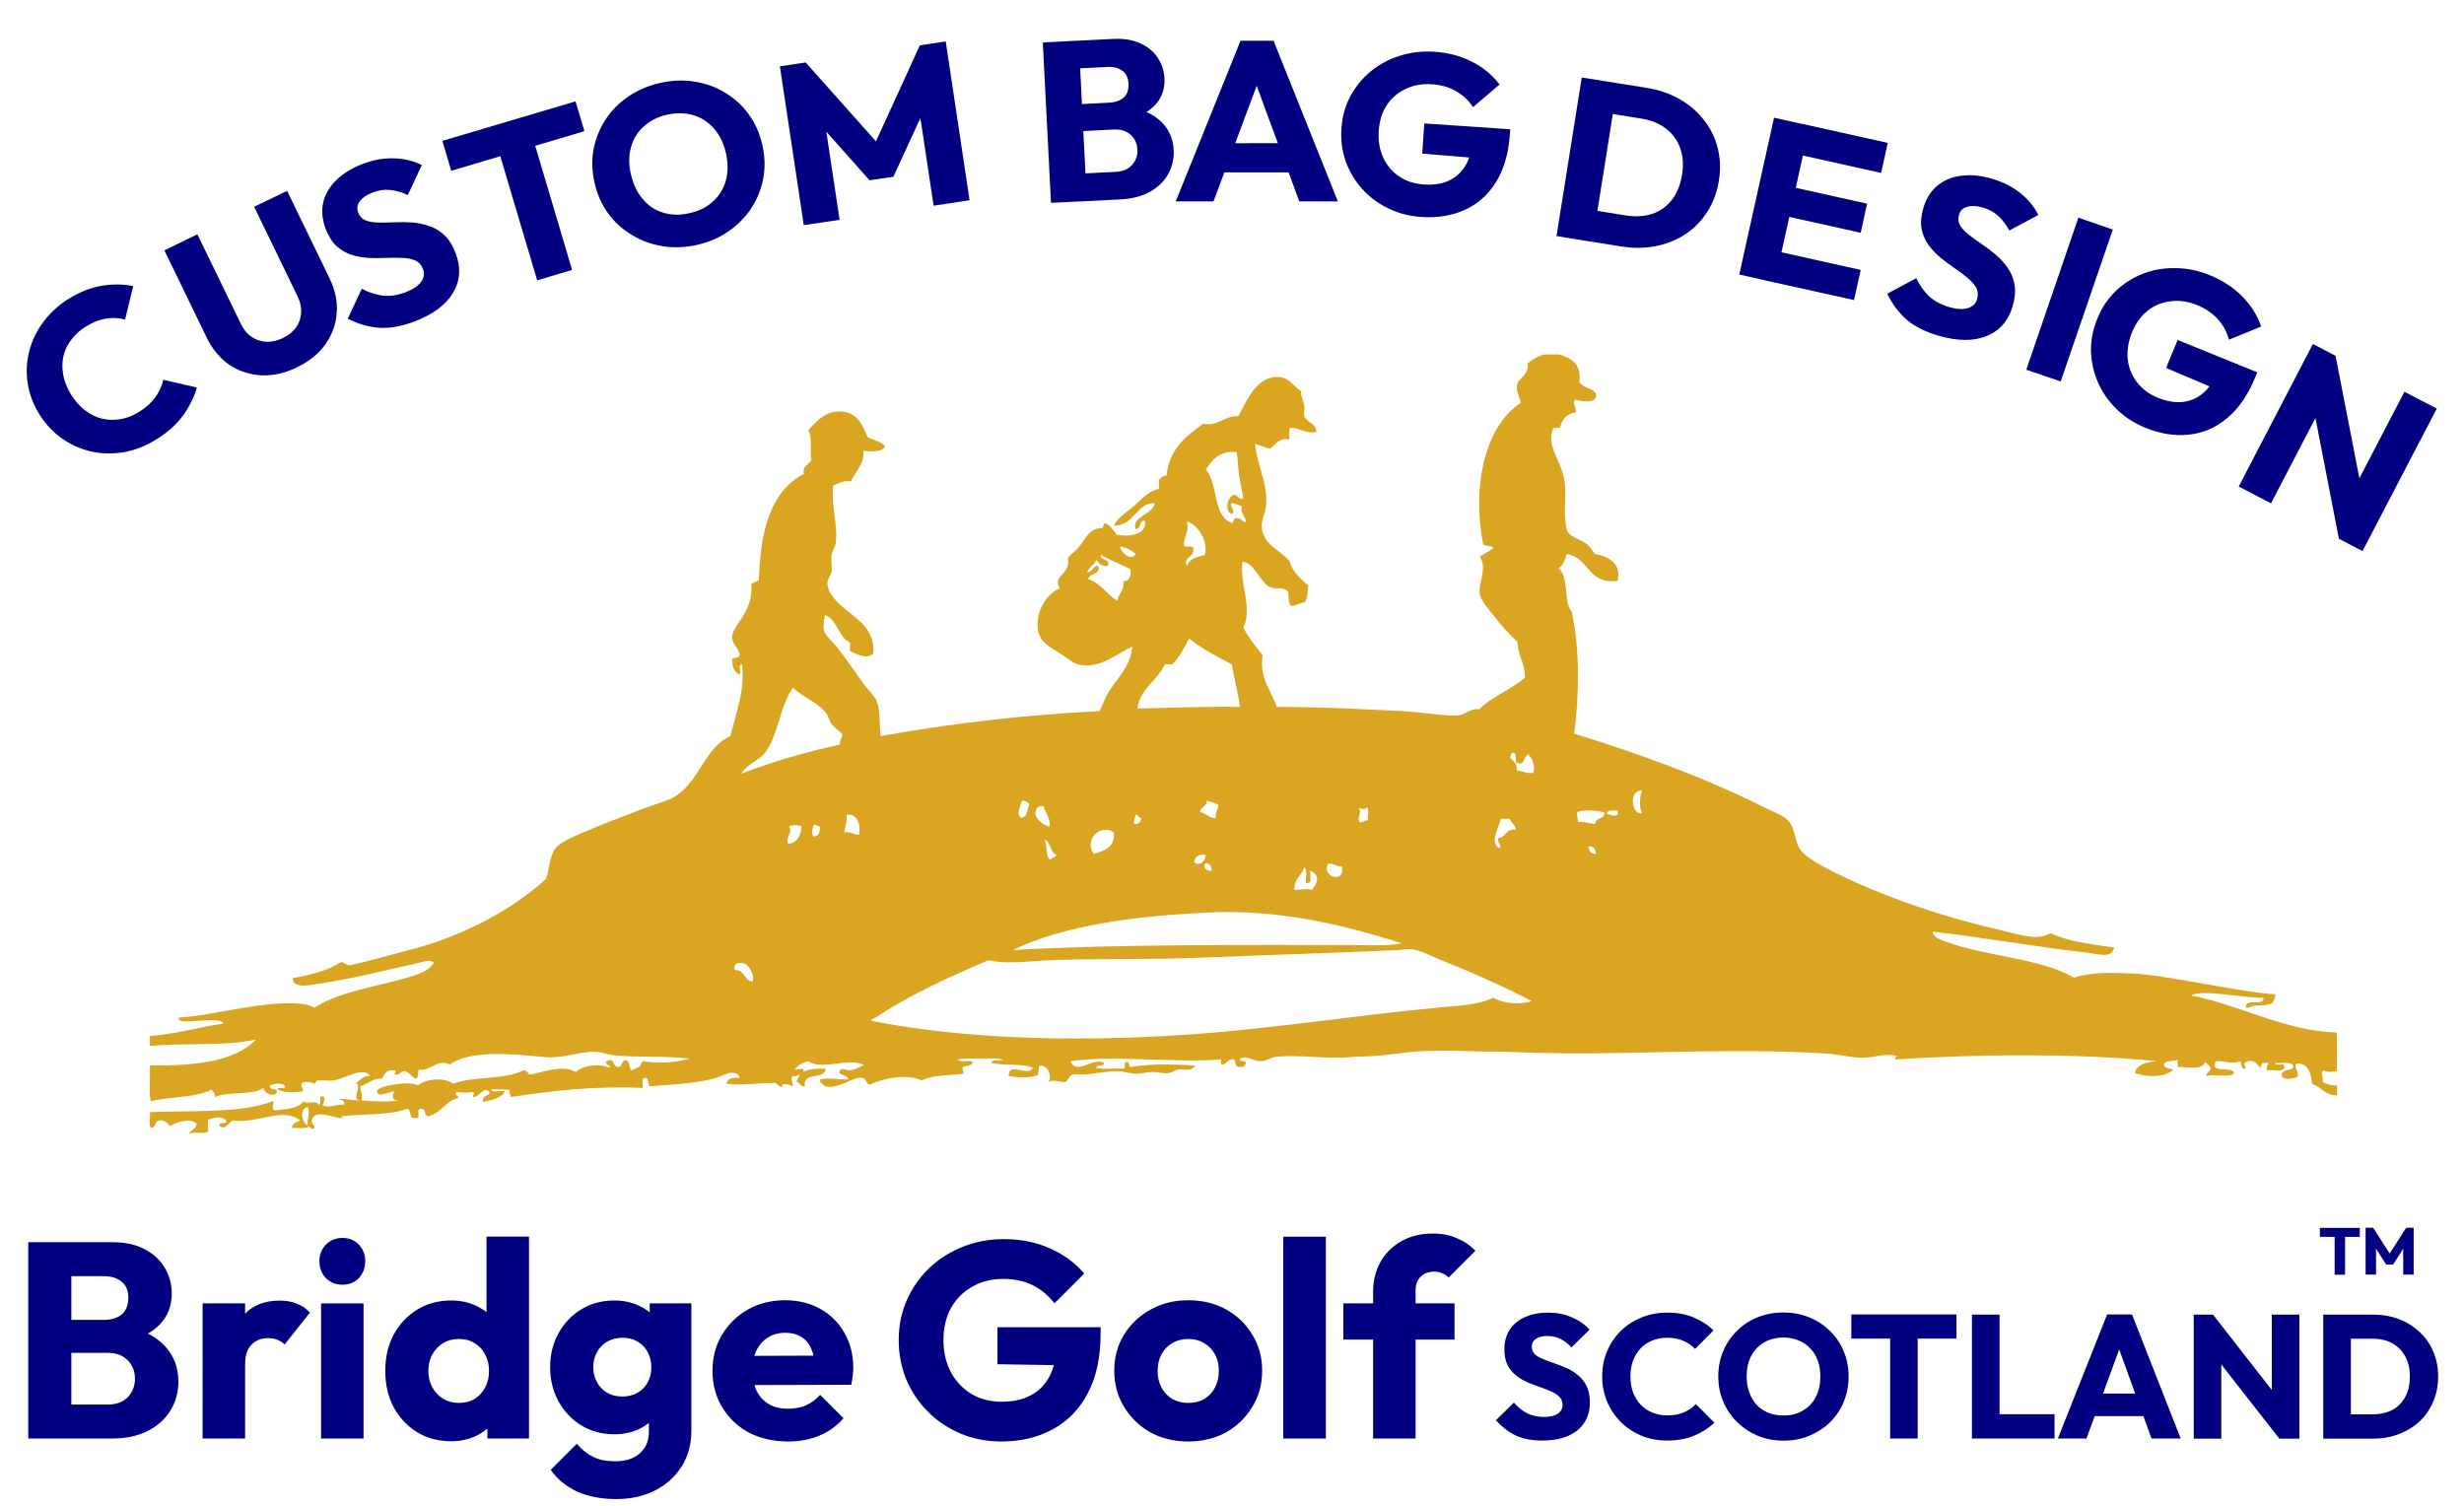 <svg version="1.2" xmlns="http://www.w3.org/2000/svg" viewBox="289 1505 2076 1269" width="2076" height="1269">
	<title>Bridge Golf Scotland</title>
	<style>
		.s0 { fill: #daa520 } 
		.s1 { fill: #000080 } 
		.s2 { fill: #121212 } 
		.s3 { fill: #f0a947 } 
	</style>
	<g id="Layer 1">
		<path id="Path 1" fill-rule="evenodd" class="s0" d="m1590.7 1803.6h12c10.1 3.3 19 7.7 16.9 23.2 2.6 5.6 15.7 5.5 14 12.7-1.1 4.9-11.6 4.2-17.5 2.1-2.8 2.9 1 6 0.6 10.6-7.6 1.2-11.8 6-13.3 13.3h-5.6c-7.2 16.6 8.4 27.5 9.8 48.6 0.6 9.3-0.5 18.3 0 26 0.3 4.4 0.9 10.4 2.1 12.7 2.8 5.1 11.8 7 16.2 10.6 3.3 2.6 4.3 5.2 7 8.4 11.6 2 22.3 8.1 19.1 22.5-25.5 3.7-23.8-19.8-43-22.5-1.4 5-3 9.7-7 12 9.3 6.6 3.9 28 11.2 36.6 6.9 30.4 6.5 69.7 2.1 102.7 55.3 17.1 110 36.9 159.8 62 7.2 3.6 15.9 6.6 20.4 11.2 6.2 6.3 5.4 16.9 9.9 24 5.6 8.7 28.8 19.6 39.4 24.6 38.3 18 84.2 33.4 129.2 43.6 8.5 2 17.4 4.8 26 5.7 7.8 0.7 11.6-0.4 16.9-2.9 14.8 7.1 34.4 9.3 53.5 12-2.8 9.7-12.3 5.5-23.9 4.2-39.3-4.2-91.2-13.5-129.2-17.5 0.9 5.3 7 6.8 11.3 8.4 31.8 12.3 79.3 13.6 107.7 30.3 14-4.7 32.8-4.3 49.2-3.5 29.6 1.3 92.3 16.1 120.5 17.5 0.2 3.2-1.2 4.9-2.1 7-3.5 2.9-10.7 1.8-16.2 2.8-2.6 0.5-4.6 2.3-6.4 1.4-1-8.8 15.4-0.1 14.8-8.4-9.7 1.5-53.4-7.8-60.8-1.7 38.1 6.9 78.5 29.8 122.5 31.2 0 19.3 0.2 13.3 0.2 32.5-4.2 0.5-8.1 1.2-11.3-0.7-2.8 2.2-0.3 6-0.7 9.8 3.3 1.7 6.8 3.1 12 2.9v8.4c-10.4 0-13.3-7.4-21.1-9.8-0.2-9.5-4.6-18.4-13.4-16.9-1.9 3.6 2.4 6.2 1.4 11.2-3.4 1-11.4 3.2-13.4-0.7-0.8-6.7 8-3.8 9.9-7.7-1-5.9-11.7-2.4-15.5-3.5-0.1 3.5 7.7-0.7 7.7 2.8 0.2 6.2-9.7 2.5-14.7 3.5-0.7-3.3 0.9-4.2 1.3-6.3-4.2-0.5-7.2 0.2-6.3 4.9-2.5-3.3-6.1-8.8-12.6-5.6-3.4 1.7 1 3.8-0.8 5.6-3.8 0.3-2.5-4.5-4.2-6.3-6.2 3-12.8-0.5-20.4 0-5.3 11.1 13.5 3.6 15.5 9.8-2.9 5-17.8 0.2-22.5 2.8-3-0.8 2.2-4.5 2.8-6.3-0.7-2.8-3.1-4-4.9-5.6-2.9 7.6-14.4 3.7-23.3 4.2 1.6-2.3-0.9-4.4 0.7-6.4-3.1 2-10 0.3-11.9 3.6-0.4 4.5 4.7 3.7 7.7 4.9-5.9 6.9-23.5 6.7-32.4 2.8 2.3-7.3 10.1-9.2 19-9.8-68.9-6.8-150.2-6-221-1.5-0.5-1.9 1.4-1.4 1.4-2.8-9.4-2.9-19.1 1.4-28.8 1.4-8.5 0.1-19.4-2.8-29.6-3.5-26-1.7-48-2.1-76-2.1-64.5 0-125 3.7-188.6 0.7-13.3-0.6-25.9-0.1-38.7-0.7-12.9-0.6-25.7-0.5-38 0-14.6 0.7-29 3.6-43 4.2-5.6 0.3-12.5 0.4-16.2 0.7-21.4 2.2-45.1-2.4-64.7 0-3.7 0.5-7.6 3.4-12 3.6-6 0.2-11.3-5-17.6-2.2-0.9 3.5 4.2 1 4.9 2.9 0.1 3.6-2.7 4.3-6.3 4.2-2.5-0.8-2.4-4.2-3.5-6.4-5.3-1.2-7.4 4.4-9.2 4.3-3.6 0.8-1-4.2-2.1-4.3-41.9 3.2-86.8-4-126.7 1.5 4.9 12.4 19.8-4 28.2 1.4 0.4 3.9-6.4 0.6-6.4 4.2 6.1 1.6 15.3 0.2 22.6 0.7 2.8 0 0-5.7 2.8-5.6 3.1-0.5 1.5 3.6 3.5 4.2 17.8-3.1 35.2-2.1 54.2-1.4-2.5 5.9-9.6 2.8-14.1 3.5-2.6 0.4-4.4 2.2-7 2.8-4.8 1-9.4-0.8-15.5-0.7-4.7 0.1-9.2 1.8-14.1 1.4-4.6-0.3-9.2-2-14.1-2.1-8.6-0.2-20.7 2.4-28.8 2.8-3.6 0.2-7-0.7-9.2 0-3.4 1.1-3.3 4.2-6.3 6.3-5.9 0.4-9.6-2.5-14.1 0 2.7-5.7-0.5-13.3-7-14-2.8 1-0.4 7.1-2.8 8.4-5.5 2.4-17.5 1.7-24 0.7 0-13 16.1 1 20.4-7-9-4.1-24.7-1.5-35.1-4.2 1-3.2 6.5-1.9 10.5-2.2-4.6-2.5-12.3-1.4-19-1.4-7.2 0-14.1-0.4-19.7 0.7 1.8 3.1 9.8 0.1 12.7 2.2-0.6 3.6-5.5 2.9-8.5 4.2-0.5 2.6 0.9 3.3 0.7 5.6-11.9 1.7-26.3 0.9-35.2 5.7-13-6-33.1-1.7-43.6 3.5-4.2-1.3-2.7-4.8-6.3-5.7-7.4-1.7-20.2 10.1-31.7 7.1-1.3-2.1-4.3-2.3-4.2-5.7 7.5-1.7 15.9 0.1 23.9 0 0-4.4-9.6-3-7-7.7 1.8-2.4 5.4 0.3 8.4 0 4.6-0.4 8.3-3.5 12-4.2-11.6-7.5-34.8 4.8-47.2-3.5-4.9 1.1-8.7 3.4-11.3 7 3.5 0.4 9.1-2.5 7.1 2.1 4.5-2.7 11.5-3 19-2.8-0.8 10-19.6 1.9-17.6 14.8-4.4 0.8-3.7-3.4-7-3.6 0.8-2.2 1.7-4.3 2.8-6.3-1.8 0.8-3.5 1.7-6.4 1.4-1.3 2.7 0.6 5.2 0.7 8.5-2.5-1.1-10.2-3.5-9.1 0-2.4 1.6-3.8-2.5-6.3-2.8-13.6-0.2-28 2.5-40.9 0.7 1.1-4.4 5.3-5.5 11.3-5-0.4-4.3-5.4-4.3-7.8-4.2-2.8 0.1-7.4 2.9-11.9 4.2-17.1 5-37.5 5.6-56.3 7.1-1.3-2.3-0.2-6.9-3.6-7.1-3.7-0.2-1.4 5.6-2.1 8.5-39.1-1.8-77 2.3-111.2 7.7 0.2-3.1-2.3-3.6-0.7-6.3-6.7 0.2-10.3-0.6-16.2 0 1.6 2.9 8.2 0.7 12 1.4-2.5 6.2-13.2 7.8-18.3 9.1-1.3-5.7 3.9-4.9 5.6-7.7-4-6.6-8.4 2-12.6 3.5-3.5 0 0.7-3.2-1.4-4.2-5.3 0.8-8.7 0.4-14.1 0-3 1.9 3.4 4 1.4 4.9-10.9 2.8-14.3 12.9-25.3 15.5-3.6-0.4-1.6-6.4-5.7-6.3-5 0-0.9 5.4-2.8 7.7h-4.9c-2.4-1.6-0.9-7-4.2-7.7-15.2 5.5-37.1 4.2-55.7 6.3 0.5 1 1.6 1.3 2.9 1.4-7 1.7-24.4-8.7-27.5 1.4-1.2 4.2 2.5 3.4 2.1 7.1-2 1.9-3.5-0.7-4.9-1.5-2.4 2.8-9.5 0.9-14.1 1.5 0.4-4.1 3.9-5.1 7.1-6.4-15-11.8-35.7 3.1-57 0-3.1 1.5-6.5 9.1-11.3 4.2 0.1-2.9 4.8-1.3 6.3-2.8-2-5.8-10.4-4.1-15.5-2.1-1 4-0.1 8 0 9.9-4.5 2.9-11-0.3-16.1 2.1 1.1-3.8 6-3.8 6.3-8.5-5.2-5.5-17.9-1.3-22.5 2.1-2.3-3.1-5.4-5.7-9.2-4.9-4 1-2.2 5.5-6.3 6.4-3.2-1.8-0.6-9.3-1.4-13.4 35.9-1.6 76.3 1.3 103.4-9.2 2.5 0.1-1.9 6 1.4 7.8 9.8-1.1 20.1-1.5 24.7-7.8 3 3 10.2-1.4 12.6 2.9 3.2-0.2-0.3-6.9 2.9-7.1 4.5 0.6 0.6 5.2 0.7 7.8 6 2.4 11.7-1.3 18.3-0.7 0-3.4-2.4-4.3-5.7-4.3 4.8-1.2 12.5 0.7 18.3 0.7-6.8-1.6 2-11-2.8-14.7 3.3-2.3 7.3-7.2 12-5.7-6.3-8.8-20.2 2.1-31.7 3.6-4.1 0.5-7.4-0.4-11.2 0-3.5-0.9-2.4 2.7-5 2.8-1.5-1.8-7.5-2-9.8-0.7-1.8 2.1 1.4 3.8 0.7 7-6.4 1.4-16.5 1.2-21.1-1.4-0.1-2.9 5.5-0.1 6.3-2.1-0.9-4.4-9.8-2.9-12.7-1.4-1 4.7 5.9 1.6 5.7 5.6-2.5 5.1-11.3 0.6-11.3-3.5-9.4 6.8-30 2.4-40.8 7.7 0.1-3.1-1.6-4.5-2.9-6.3-13.3 7-35 5.7-51.3 9.8-1.7-8.6-0.3-20.4-0.7-30.2 37.5 0.5 71.2-2.9 89.4-21.8-25.8 5.9-60.8 2.5-89.4 5.6v-8.5c22.3-1.8 40.9-7.4 61.9-10.5-2.4-7.7-41.3 3.2-37.4-5.1 30.8-1.9 68-13.9 100.7-11.8 6.1 0.4 9.5 1.4 13.4 3.5 20.4-13.5 52.5-17.7 78.2-25.3 8.3-2.5 18.2-5.2 22.5-12.7-3.4-3-8.3-0.8-12 0-31.2 6.9-59 14.3-88.4 18.3-4.9 0.7-18.3 3.7-18.7-5.1 15.6-3 29.8-6.3 41-13.7 2.6 0.5 4.1 2 6.4 2.9 16.8-3.5 33.7-8.6 51.3-13.1 44.4-11.3 86.6-33.9 114.7-59.7 3-7.5 3-18.5 7.7-25.3 3.8-5.5 14.9-10.1 22.6-13.4 18.5-8 33.5-13.6 51.3-20.4 9.8-3.8 22.9-7 29.6-12 19.1-14 23.5-40.3 44.3-49.3 4.3-18.7 12.3-37.4 9.9-60.5-4.9 0.4 0.8 7-2.8 8.5-3.9-2.3-5.8-6.4-5.6-12.7 1.4-1.9 5.7-0.9 6.3-3.5-0.9-7.2-6.5-8.9-6.3-15.5 0.1-5.9 6.8-12.8 10.5-19.7 4-7.6 6.2-14.4 5.6-24.6 1.7-1.7 4.6-2.1 6.4-3.6 1.1-41.3 9.9-75 38-89.4-1.6-7.7 4.6-7.5 6.3-11.9-1.7-4.7 1.2-19.9-2.8-24.7 7.3-8 16.2-18.6 31.7-15.4 9.8 2 14.9 11.7 18.3 21.1 4.9 2.6 11.5 3.5 14.8 7.7-2.1 4.9-12.2 5-18.3 3.5 1.3 11.4-6.7 17.8-10.6 26.1-7.1-1-10.3 1.9-14.8 3.5-2 18.4 4.3 33.6 2.1 48.6-0.4 3.4-2.9 6.5-3.5 9.8-0.7 4.7 0.7 9.6 0 14.1-0.5 3.3-3.3 6-3.5 9.1-0.3 4.9 2.7 9.6 5.6 13.4 11 14.3 35 20.7 33.1 46.5-6 5.5-13.9 0.4-19.7-2.1v-7.1c-10.1-4.7-10.2-19.4-21.1-23.2-0.3 4.2-2 8.6-0.7 13.4 1 3.6 8.1 10 11.2 14.1 9.1 11.4 13.9 19.3 21.9 30.2 3.8 5.3 9.2 9.9 11.2 14.8 3.5 8.3 1.8 17.8 3.5 29.5 57.9-10.6 119.3-17.7 184.5-21.1 2.3-5.2 3.9-9.8 6.3-14 7.3-13.3 19.3-21.8 21.1-40.2-12.1 4.9-27.5 19.7-45.8 14.8-4.8-1.3-10.9-6.6-16.1-9.8-11.2-7-19.7-11.4-17.6-28.2 1.3-11.2 8.8-21.8 18.3-26-0.5-2.1-2.1-3.1-1.4-6.4 2.4-6.6 10-8.2 8.4-19 2.1-3.6 5.5-5 8.4-8.4 6.2-7.1 8.9-16.8 19.8-16.9 2-0.3 1.3-3.3 2.8-4.2 5.4 1.4 6.9 6.6 10.5 9.8 11.2 2 25.6-0.7 23.3-11.9-5.5-0.5-2.6 7.3-7.8 7-3.6-10.8 14.4-11.8 16.2-21.8-15.5-0.5-17.1 19-34.5 19 2.8-6.3 9.2-10.3 14.8-14.8 7.6-6.1 13.1-14.1 23.2-16.2v-7.7c1.9-1.4 2.9-3.7 6.4-3.5 2.2-22.7 16.5-33.3 30.9-43.7 12.2 2.7 17.3-6.9 29.6-6.3 6.4-12.1 14.9-32.7 31.7-33.1 11.7-0.3 13.6 7.4 21.1 12-0.2 5 2.3 8.7 2.8 13.3 0.2 2.4-0.8 5.5 0 7.8 1.9 5.6 11 6.3 9.9 13.3-10.1 1.6-13.1-3.8-21.9-3.5-1.4 2.1-0.4 6.7-0.7 9.9-8-2.2-11.7 4.2-16.2 7.7q-6.5-1.9-12.6-4.2c1.3 17.3 11.2 34.2 9.1 52.8-0.6 5.5-3.6 10.8-3.5 16.2 0.3 16 14.9 20 23.2 29.6 2.7 9.7 9.7 15.2 16.2 21.1-1.1 4.7-0.6 11.1-3.5 14-4.3 0.4-6.5 2.9-11.3 2.8-2.1-2.3-2.2-6.6-2.1-11.2-3.2-5.3-10.1-2.5-14.8-4.2-9.1-3.4-13-20.3-23.9-21.8-2.9 18.1 8.8 38.8 0.7 55.6 4.3 8.8 10.5 15.8 16.2 23.2-3 18.8 7.3 30.1 12 43.6 34.7-0.1 72.1 1.9 104.8 3.5 18.1 0.9 40.6 4.8 48.6 3.6 5.2-0.8 10.9-6.5 16.9-5 10.9-10.9 27-16.6 38.7-26.7 0.3-12.4-6.1-18.3-6.3-30.3-7.8-7.1-13.4-13.3-20.4-22.5-4.2-5.4-10.3-11.9-11.3-17.6-1.6-9.8 6.7-21.3 0-31.7 3.7-2.3 7.8-4.4 11.3-7-1-3-6.9-1.1-8.5-3.5-9.6-48.7 1.5-99.3 31.7-119-1.2-6.3-4.5-10.3-2.8-16.2 1.2-4.4 10.5-8.6 8.4-16.9 4.1-3.5 8.7-6.3 14.8-7.7zm-784.1 590.5c-4.9-0.4-9.4-2.3-14.1-2.8-13.4-1.3-28.3 6-45.7 4.2-29-2.9-62.1-5.6-78.8 6.4-10.5-5.5-16.8 6.3-26.1 4.2-1.4 2.1 0.2 7.2-2.8 7.7-3.6-1.5-4.9-5.4-9.2-6.3-3.9-0.2-3.7 3.7-8.4 2.8-0.2-1.2 2.2-3.8-0.7-3.5-6.5-0.9-7.8 3.4-9.9 7-8.6-0.4-11.8 4.7-18.3 6.4 0 4.2 2.3 8.3 0.7 11.9 9.5 0.9 23.1 1.4 32.4 0-2.8 0.2-4.9-0.2-5.6-2.1-0.6-2.6 0.9-3.3 0.7-5.6-4 0.5-13.9 5.9-14.1 0-0.1-4.7 28.6-9.1 34.5-4.9 5.8-5.5 22.6-7.1 29.6-1.4 16.9-6.6 43.8-3.1 59.1-11.3 3.8-0.5 3.1 3.5 6.3 3.5 10.8-2.2 27.4-8.4 38-2.1 5.4-5.5 19.6-7.5 28.2-3.5 2.3-2.4-5.1-2.6-2.1-5.6 6.5-3.9 4.7 5.2 9.8 4.9 3.5-0.5 2.2-5.8 6.4-5.7 3.4 1.1 2 7 4.9 8.5 1.9-1.1 3.9-2.2 6.3-2.8 1.4-1.5 1.3-4.4 3.5-4.9 12.6 2.5 27.9 0.9 38.8-2.2-20-2.4-42.6-0.8-63.4-2.8zm109.1-77.4c-3.7-0.8-9.1-0.8-7.7 5.6 8.5-0.3 7.9 8.5 14.8 9.9 2.8-4.8-2.7-14.5-7.1-15.5zm589.1-2.1c-9.1-3.6-18.5-9-26.7-9.9-4.3-0.4-7.9 0.6-9.8 0.7-51.6 2.4-108.5 4-165.5 6.4-42.4 1.8-86.7 0.7-126.7 2.1-19.3 0.7-38.7 3.9-54.2 0-32.2 13.8-66.9 29.5-94.3 47.9-1.3 0.8-6.4 2.4-3.5 3.5 79.7 15.4 169.2 17.4 257.6 11.9 73.6-4.5 146.5-16.5 218.2-23.2 18-1.7 35.1-2.3 47.2-8.4 7.6 4.7 22.3 6.4 32.4 2.8-20-10.5-50.4-24.3-74.7-33.8zm-197-40.8c-61.6 2.8-122.1 10.6-165.4 31.6 91.3-5 191.6-4.2 287.1-4.2 13.6 0 27.6 1.1 40.8-1.4-46-14.5-101.4-28.9-162.5-26zm71.7-19c5.7 0.2 9.8-1.5 14.8 0 5.1-5.8 7-12.9-1.4-16.2-0.6 5.1 2.7 10.5-3.5 10.5-0.7-4.2 1.6-11.4-1.4-13.3-2.4 6.7-8.6 9.6-8.5 19zm28.2-21.8c-5.1 11.1 14.5 16.9 12 2.1-4.7 0.2-8.3-3.7-12-2.1zm-102.8-0.8c-3.2 2.9 0.3 7.2 5 6.4-0.1-3.7-1.4-6.2-5-6.4zm-9.8-0.7c4.8 3.8 9.6-1.2 9.8-6.3-6.2-0.8-9.1 1.7-9.8 6.3zm338.5-7c-0.4-3.8-1.4-7-6.3-6.3 0.4 3.8 2 6.4 6.3 6.3zm-459.6 4.9c0.8-2.2 4.4-1.7 5-4.2-5.1-2-5.6-12.3-9.9-12.7 2.6 4.8 0.4 14.2 4.9 16.9zm36.6-4.9c8.8-2.9 18.1-5.4 16.9-18.3-12.3-7.5-25.4 7.1-16.9 18.3zm-236.5-14.8c5 0.3 5.7-3.7 5.7-8.4-2.3 0.1-2.4-1.9-5-1.4-1.3 2-2.2 7.2-0.7 9.8zm-20.4-8.4c3.9 5.2-3.4 9-0.7 14.8 7.6-1.2 10.7-6.7 11.3-14.8-3.7-1.5-6.9-1.5-10.6 0zm598.3 18.3c3.1-2.4-1.7-4-0.7-8.5 6.9-0.4 6-8.5 14.8-7-0.1-4.6-4.1-5.3-4.9-9.2h-7.8c-1.1 6.8-9.7 19.6-1.4 24.7zm-307.6-20.4c4.3 0.5 5.6-1.9 6.3-5-2.7 0.2-2.1-3-4.9-2.8-0.4 2.7-1.7 4.4-1.4 7.8zm-244.2 7c5.7-0.8 7.8 2.1 12.7 2.1 1.2-7.6-0.8-18-10.6-16.9 0.5 6.2-1.3 10-2.1 14.8zm642.6-15.5c2.4 0.7 6.6 2.4 9.2 0.7v-3.5c-3.8 0.2-9-1-9.2 2.8zm-25.3-1.4c0.8 2.4 0.2 6.3 1.4 8.4 5.9-0.7 9 1.3 14 1.5 0.1-5.8 8.4-3.4 7.8-9.9-6.7-1.4-16.9-2.5-23.2 0zm-183.8-2.8c3.3 3.1-1.7 7.2 0.8 11.2 3.4 0.7 3.6-2 7-1.4-1-4.8 2.2-9.5-1.4-11.2-0.1 3.5-5.8-0.2-6.4 1.4zm-272.3 3.5c-0.2 5.4 7.7 10.9 11.9 11.3 0.8-8-3.8-10.7-4.9-16.9-5.7-1.3-6.9 3-7 5.6zm138.6-0.7c5.7 0.4 6.9 5.4 13.4 4.9-0.9-5.3 2.3-6.5 2.1-11.2-3.1-1.4-6.4-2.5-9.8-3.5 0.3 5.5-5.4 4.9-5.7 9.8zm-150.6 4.9c0.5 0.1 3.2-1.1 4.2-2.8 0.5-0.7 2.4-10 2.8-8.4-0.5-1.9-3.7-3.5-6.3-3.5-1.1 4-5.4 11.3-0.7 14.7zm523-4.2c-2.4-4.3-1.9-14.6 0-19-11.6-0.8-8.8 21.3 0 19zm-111.2-47.1c2.2 3.4 6.5 4.7 5.6 11.2 5.1 0.3 7.9 2.9 14.1 2.1 1.9-5.8-1.1-12.5-4.2-15.5-4 1-2.7 7.3-7.1 7.8-0.9-1-3.5-0.3-3.5-2.1 0.1-3 0.2-5.9-1.4-7.1h-2.1c0.1 1.8-1.1 2.2-1.4 3.6zm-627.2-4.3c-6 8-14.8 9-20.4 18.3 25.8-10.1 53.6-18.1 83.1-24.6-0.2-3.6 1.4-5.6 2.1-8.4-2.9-3.6-7.4-6.1-9.9-9.9-1.6-2.5-2-5.8-3.5-7.7-7.5-10.1-19.7-13.3-28.2-21.9-11.2 15.2-12.4 39.9-23.2 54.2zm342.8-73.9h-6.4c-6.2 13.9-20.6 19.7-23.2 37.3 28.6-0.7 56.8-1.8 86.6-1.4-1.9-12.4-4.8-23.8-7-35.9-12.7-6.6-25.4-13.1-35.9-21.8-4.1 7.9-8.3 15.7-14.1 21.8zm-54.2-83c-5.8 0.8-7.6-2.2-9.9-5-1.8 4.4-6.3 5.9-7.7 10.6 4.7-0.3 4.4-5.4 9.1-5.6 3.2 7-7.1 6.3-8.4 11.2 10.9 3.4 15.7 12.9 24.6 18.3 1-6.3 6.4-8.1 5-16.9 4.8 1.9 6.6-4.3 6.3-9.8-8.6-3.9-17.1-7.8-25.3-12-0.2 5.3 7.9 2.4 6.3 9.2zm23.2-9.9c-3.4-3.2-7.7-5.4-13.3-6.3 0.9 5.2 9.6 12.6 13.3 6.3zm40.8-7c1.5 1.9 7.4-0.8 7.8 2.1 1.6 7.6-10 8.2-4.9 14.8 1.5-6.5 8.6-7.4 14.7-9.2 3-13-7.3-26.5-15.4-28.1 2.7 7.4-2.7 12.8-2.2 20.4zm18.3-64.1c10.9 11.7 5.3 39.8 22.6 45.1 0.9-1.6 0.7-4.4 3.5-4.2 3.9-0.2 4.4 3 7.7 3.5 0-5.6-4.8-6.4-3.5-13.4-2.8-1.2-5.2-2.7-9.1-2.8-0.6 3.4 4.3 6.9 0.7 9.1-6.7-2.4-3.5-16 2.8-16.2 2.3 1.2 3.1 3.9 7 3.6-1-6.6-3.3-15.3-4.2-24.7-0.5-4.9-0.6-10.1-1.4-14.8-15.1-1.4-20.6 6.7-26.1 14.8zm-756.6 552.5c-0.8-4.2 2.2-10.1 0-15.4-7.4 1-5.1 13.6 0 15.4z"/>
		<path id="C" class="s1" aria-label="C"  d="m420.4 1875.4q-13.1 8.1-27.1 10.6-14 2.3-27.5-0.6-13.3-3.1-24.6-11-11.4-8-19.2-20.6-7.7-12.6-9.7-26.2-2-13.8 1.4-27 3.4-13.1 11.8-24.3 8.5-11.6 21.6-19.7 14-8.6 27.5-10.8 13.7-2.4 26.6 0.3l-6.8 28.1q-7.7-2.1-16-0.8-8.2 1.3-16.9 6.6-7.6 4.7-12.5 11.3-4.8 6.3-6.6 13.9-1.6 7.5-0.1 15.9 1.6 8.2 6.5 16.2 5.1 8.2 11.7 13.3 6.7 5.1 14.2 7.1 7.5 1.8 15.5 0.5 8.1-1.3 15.7-6 9-5.6 13.9-12.4 5-6.9 6.8-14.8l28.3 6.5q-3.8 12.9-12 24-8.1 11.1-22.5 19.9z"/>
		<path id=" U" class="s1" aria-label=" U"  d="m539.4 1814.4q-15.3 7.5-30.2 6.8-14.7-0.8-26.8-8.7-12-8.3-19.1-22.8l-35.8-73.8 27.8-13.5 36.6 75.4q3.5 7.3 9.2 11.1 5.8 3.8 12.7 4.1 6.9 0 13.6-3.2 7-3.4 11-8.8 3.8-5.5 4.3-12.1 0.6-6.9-2.9-14.1l-36.7-75.6 27.8-13.4 35.9 74q7 14.5 5.9 28.8-1 14.4-9.5 26.4-8.5 12-23.8 19.4z"/>
		<path id=" S" class="s1" aria-label=" S"  d="m638.1 1775.9q-15.9 6-29.3 5.3-13.3-0.9-26.8-7.7l11.8-25.2q8.9 4.7 17.9 5.8 9.1 0.9 19.1-2.9 9.1-3.5 12.9-8.6 3.9-5.2 1.7-10.9-2-5.2-6.5-7.2-4.5-2-10.9-2.2-6.2-0.3-13.5 0-7.3 0.3-14.7 0-7.5-0.5-14.5-2.5-6.9-2.3-12.6-7.3-5.7-5.2-9.4-14.9-4.4-11.7-1.9-22.3 2.6-10.6 11.2-18.8 8.6-8.3 21.9-13.4 13.5-5.1 26.5-4.7 13 0.4 23.4 5.7l-11.8 25.2q-8.1-3.7-15.2-4.3-6.9-0.7-14.4 2.2-7.5 2.8-10.8 7.3-3.4 4.4-1.4 9.6 1.8 4.8 6.3 6.6 4.4 1.7 10.5 1.8 6.3 0.1 13.5-0.2 7.4-0.3 14.8 0.1 7.5 0.5 14.5 3 7.1 2.2 13 7.7 5.8 5.4 9.5 15.3 6.9 18.1-2.3 33.5-9.3 15.2-32.5 24z"/>
		<path id=" T" class="s1" aria-label=" T"  d="m771 1732.4l-29.4 8.8-38-127.9 29.4-8.8zm10.4-116.9l-112.2 33.4-7.5-25.2 112.2-33.3z"/>
		<path id=" O" class="s1" aria-label=" O"  d="m876.4 1711.3q-15.2 3.4-29.3 1.1-14-2.3-25.8-9.5-11.9-7.1-20-18.2-8.2-11.4-11.4-25.8-3.3-14.6-0.8-28.1 2.6-13.5 10-24.9 7.4-11.5 19.1-19.4 11.7-8.2 27-11.6 15-3.4 29-1.1 14.1 2.1 25.7 9.3 11.8 7 20 18.3 8.1 11.1 11.4 25.7 3.3 14.4 0.8 28.2-2.6 13.5-10 25-7.4 11.3-19.2 19.5-11.6 8.1-26.5 11.5zm-6.4-26.7q12-2.7 19.8-9.9 8-7.4 10.8-17.8 2.8-10.7 0-23-2.1-9.4-6.7-16.2-4.6-7-11.1-11.2-6.6-4.4-14.7-5.6-7.9-1.3-16.9 0.7-12 2.7-19.9 10-7.9 7.1-10.7 17.6-2.9 10.3 0 22.8 2.1 9.3 6.7 16.4 4.6 7 11 11.4 6.5 4.2 14.6 5.6 8.2 1.3 17.1-0.8z"/>
		<path id="  M  " class="s1" aria-label="  M  "  d="m996.4 1690.2l-30.2 4.5-20.1-133.8 21.7-3.3 66 74.1-11 1.6 41.2-90.1 21.8-3.3 20.1 133.8-30.3 4.6-12.6-83.6 5.7 0.5-27 58.7-20.1 3-42.8-48.2 5-2.1z"/>
		<path id=" " class="s1" aria-label=" "  d=""/>
		<path id="  B " class="s1" aria-label="  B "  d="m1233.2 1673l-35.3 1.8-1.2-23.4 32.4-1.6q9-0.5 13.8-5.9 4.8-5.5 4.4-12.9-0.2-5.2-2.8-9.1-2.5-3.9-6.9-6-4.2-2.1-10.3-1.8l-32.4 1.7-1.1-22.8 29.8-1.5q7.6-0.4 12.1-4.3 4.5-4 4.1-11.7-0.4-7.5-5.2-10.9-4.9-3.6-12.5-3.2l-29.9 1.5-1.2-23.3 35.8-1.8q13.2-0.7 22.6 3.6 9.7 4.3 14.9 12.1 5.3 7.8 5.8 17.6 0.7 12.4-7.1 21.5-7.8 9-23.6 13.1l0.3-10.2q17.5 2.3 27.4 11.8 10 9.5 10.8 24 0.5 11.1-4.7 20.4-5 9.1-15.2 14.8-10.1 5.7-24.8 6.5zm-28.5 1.4l-30.2 1.5-6.9-135.1 30.3-1.6z"/>
		<path id="  A" class="s1" aria-label="  A"  d="m1311.4 1674.7h-31.8l54.6-135.4h27.8l54.2 135.4h-32.5l-41.4-112.4h11.1zm74.4-24.5h-75.2v-24.5l75.2-0.1z"/>
		<path id="  G" class="s1" aria-label="  G"  d="m1486.4 1687.8q-15-1-27.9-7.3-12.7-6.2-21.8-16.3-9.1-10.2-13.9-23.2-4.6-13.2-3.6-27.9 1-14.8 7.5-27 6.6-12.2 17.1-20.9 10.8-8.9 24.6-13.2 13.8-4.4 29.2-3.4 17.8 1.2 31.8 8.5 14.2 7.3 23 19.1l-22.3 19q-6-8.8-14.7-13.6-8.7-4.9-20-5.6-12.1-0.9-22 3.9-9.9 4.5-16 13.7-5.9 9-6.8 21.6-0.8 12.6 3.8 22.5 4.6 10 13.4 15.9 8.8 6 20.7 6.8 12.1 0.9 20.7-3 8.9-4 14-12.1 5.3-8.3 6.1-20.5l19.4 14.7-61.4-5.1 1.7-25.4 72.4 4.9-0.3 4.4q-1.7 24.3-11.8 40.3-9.9 15.9-26.2 23.2-16.2 7.4-36.7 6z"/>
		<path id=" " class="s2" aria-label=" "  d=""/>
		<path id="  D" class="s1" aria-label="  D"  d="m1655.4 1712.7l-34.6-5.5 4.2-26.1 33.8 5.4q12.3 1.9 22.3-1.3 10.1-3.5 16.6-11.9 6.5-8.5 8.5-21.2 2-12.7-1.7-22.6-3.6-9.9-12.1-16.3-8.3-6.4-20.6-8.3l-34.8-5.6 4.2-25.9 35.1 5.6q15.4 2.5 27.6 9.4 12.3 6.9 20.5 17.5 8.5 10.5 11.7 23.6 3.5 13 1.1 27.7-2.3 14.6-9.7 26.1-7.1 11.4-18.2 18.8-11.1 7.4-25 10.2-13.7 2.8-28.9 0.4zm-24.7-3.9l-30.3-4.9 21.3-133.6 30.3 4.8z"/>
		<path id="   E " class="s1" aria-label="   E "  d="m1784.3 1743l-29.9-6.7 29.3-132.1 29.9 6.6zm66.8 14.8l-73.8-16.3 5.6-25.5 73.8 16.4zm5.6-56.7l-67.1-14.9 5.4-24.5 67.1 14.9zm17.2-50.4l-72.8-16.2 5.6-25.3 72.8 16.2z"/>
		<path id="    S " class="s1" aria-label="    S "  d="m1922.5 1787.9q-16.3-4.7-26.7-13.2-10.1-8.7-16.8-22.2l24.5-13.1q4.3 9 10.9 15.3 6.8 6.1 17.1 9.1 9.4 2.7 15.4 0.8 6.2-1.8 7.9-7.7 1.5-5.4-0.9-9.7-2.4-4.2-7.4-8.2-4.7-4-10.9-8.2-5.9-4.1-11.7-8.7-5.7-4.8-10.1-10.7-4.2-6-5.8-13.4-1.4-7.6 1.4-17.5 3.5-12 11.8-19 8.4-7 20.2-8.4 11.9-1.6 25.6 2.4 13.9 4 24 12 10.2 8.2 15.4 18.6l-24.5 13.1q-4.3-7.8-9.6-12.5-5.2-4.7-12.9-6.9-7.7-2.2-13.1-0.5-5.3 1.4-6.8 6.8-1.4 5 1.1 9.1 2.5 3.9 7.3 7.7 5 3.8 11 7.9 6.1 4.1 11.8 9 5.7 4.8 9.9 11 4.3 6 5.7 14 1.4 7.8-1.5 17.9-5.3 18.6-21.9 25.4-16.5 6.7-40.4-0.2z"/>
		<path id="    I" class="s1" aria-label="    I"  d="m2025.2 1826.4l-29-9.9 43.9-128.1 29 10z"/>
		<path id="    G" class="s1" aria-label="    G"  d="m2096.5 1865.4q-14-5.7-24.2-15.7-10.1-9.9-15.6-22.3-5.5-12.5-6-26.4-0.2-13.9 5.4-27.6 5.5-13.7 15.6-23.3 10-9.5 22.8-14.5 13-5 27.4-4.7 14.5 0.1 28.8 5.9 16.5 6.7 27.5 18 11.2 11.4 15.9 25.3l-27.1 11.1q-3-10.3-9.7-17.6-6.8-7.3-17.3-11.6-11.2-4.5-22.1-3.2-10.8 1.2-19.5 8-8.4 6.7-13.2 18.5-4.7 11.7-3.5 22.5 1.3 10.9 7.8 19.3 6.5 8.5 17.5 13 11.2 4.5 20.7 3.6 9.7-1 17-7.1 7.6-6.2 12.2-17.6l13.8 20.1-56.7-24.1 9.7-23.6 67.1 27.3-1.7 4.1q-9.1 22.5-23.8 34.6-14.3 12-32.2 13.8-17.6 1.9-36.6-5.8z"/>
		<path id="     N" class="s1" aria-label="     N"  d="m2202.4 1929.1l-27.2-14.2 62.5-120.1 19.1 10-4.4 28.2zm79.3 3.9l-22.1 25.9-24.9-128.2 22.1-25.9zm-2.2 36.3l-19.9-10.4 5.2-27.8 50-96 27.3 14.1z"/>
		<path id="TM" class="s1" aria-label="TM"  d="m2264.8 2579h-8.8v-39h8.8zm12.4-31.9h-33.6v-7.6h33.6zm13.7 31.8h-8.8v-39.5h6.3l15.6 24.2h-3.2l15.5-24.2h6.3v39.5h-8.8v-24.7l1.6 0.4-10.1 15.8h-5.9l-10.1-15.8 1.6-0.4z"/>
		<path id="Bridge Golf SCOTLAND" class="s1" aria-label="Bridge Golf SCOTLAND"  d="m383.3 2717h-42.4v-28.6h38.9q10.8 0 16.9-6.3 6-6.3 6-15.5 0-6.3-2.8-11.2-2.8-4.9-7.9-7.8-4.9-2.8-12.2-2.8h-38.9v-27.8h35.8q9.2 0 14.8-4.5 5.6-4.7 5.6-14.1 0-9.1-5.6-13.5-5.6-4.7-14.8-4.7h-35.8v-28.6h42.9q15.9 0 26.9 5.8 11.3 5.9 17.1 15.7 5.9 9.9 5.9 21.8 0 15.3-9.9 25.8-9.8 10.5-29 14.5l0.9-12.4q20.9 4 32.1 16.2 11.5 12.2 11.5 30 0 13.6-6.8 24.6-6.6 10.7-19.2 17.1-12.4 6.3-30 6.3zm-34.2 0h-36.3v-165.4h36.3zm146.4 0h-35.8v-113.9h35.8zm0-62.5l-15-11.7q4.5-20 15-31 10.6-11 29.3-11 8.2 0 14.3 2.6 6.3 2.3 11 7.5l-21.3 26.9q-2.3-2.5-5.9-3.9-3.5-1.5-7.9-1.5-8.9 0-14.3 5.7-5.2 5.4-5.2 16.4zm99.8 62.5h-35.8v-113.8h35.8zm-17.8-129.6q-8.4 0-14-5.6-5.4-5.9-5.4-14.1 0-8.4 5.4-14 5.6-5.7 14-5.7 8.5 0 13.9 5.7 5.3 5.6 5.3 14 0 8.2-5.3 14.1-5.4 5.6-13.9 5.6zm91.6 131.9q-16.1 0-28.8-7.7-12.4-7.8-19.7-21.1-7-13.4-7-30.5 0-17.1 7-30.4 7.3-13.4 19.7-21.1 12.7-7.8 28.8-7.8 11.8 0 21.1 4.5 9.6 4.5 15.7 12.4 6.3 7.8 7.1 17.8v48.1q-0.8 10-6.8 18.2-6.1 8-15.7 12.9-9.6 4.7-21.4 4.7zm6.4-32.3q7.7 0 13.3-3.3 5.6-3.5 8.9-9.6 3.3-6.1 3.3-14.1 0-7.9-3.3-13.8-3-6.1-8.9-9.6-5.6-3.5-13.1-3.5-7.5 0-13.4 3.5-5.6 3.5-9.1 9.6-3.3 6.1-3.3 13.8 0 7.8 3.3 13.8 3.3 6.1 9.1 9.7 5.9 3.5 13.2 3.5zm59.2-140.1v170.1h-35.1v-30.7l5.4-27.7-6.1-27.6v-84.1zm73.6 221.1q-18.8 0-33.1-6.3-14-6.6-22.2-18.3l22-22q6.1 7.3 13.6 11 7.7 3.8 18.5 3.8 13.3 0 20.8-6.6 7.8-6.6 7.8-18.5v-29.1l6.1-24.8-5.4-24.8v-29.3h35.1v107.1q0 17.5-8.2 30.4-8.2 12.9-22.5 20.2-14.3 7.2-32.5 7.2zm-1.7-54.6q-15.7 0-27.9-7.5-12.1-7.5-19.2-20.3-7-12.9-7-28.6 0-16 7-28.6 7.1-12.9 19.2-20.2 12.2-7.5 27.9-7.5 11.7 0 20.9 4.5 9.3 4.2 15 12.2 5.8 7.7 6.5 18v43.4q-0.7 10-6.5 18-5.7 7.7-15 12.2-9.4 4.4-20.9 4.4zm6.8-31.8q7.5 0 12.9-3.3 5.6-3.3 8.4-8.7 3.1-5.6 3.1-12.6 0-7-3.1-12.7-2.8-5.6-8.4-8.9-5.4-3.3-12.9-3.3-7.2 0-12.9 3.3-5.6 3.3-8.6 8.9-3.1 5.7-3.1 12.7 0 6.5 3.1 12.4 3 5.6 8.4 8.9 5.6 3.3 13.1 3.3zm139.7 37.9q-18.6 0-33.1-7.5-14.3-7.7-22.5-21.3-8.2-13.6-8.2-30.7 0-17.1 8-30.4 8.2-13.6 22-21.4 13.8-7.7 31.2-7.7 16.8 0 29.7 7.3 12.9 7.2 20.2 20.1 7.5 12.9 7.5 29.5 0 3.1-0.5 6.6-0.2 3.3-1.2 7.7l-98.1 0.3v-24.6l82.9-0.3-15.5 10.3q-0.2-9.8-3-16.1-2.8-6.6-8.4-9.9-5.4-3.5-13.4-3.5-8.4 0-14.7 4-6.1 3.8-9.7 10.8-3.2 7-3.2 17.1 0 10.1 3.5 17.3 3.7 7.1 10.3 11 6.8 3.8 15.9 3.8 8.5 0 15.2-2.8 6.8-3.1 12-8.9l19.7 19.7q-8.5 9.8-20.4 14.7-12 4.9-26.2 4.9zm179.5 0q-18 0-33.9-6.5-15.7-6.6-27.4-18.1-11.8-11.7-18.5-27.1-6.6-15.7-6.6-33.8 0-18 6.8-33.5 6.8-15.4 18.7-26.9 12.2-11.7 28.4-18.1 16.1-6.5 34.7-6.5 21.3 0 38.6 7.7 17.6 7.7 29.1 21.3l-25.1 25.1q-8-10.3-18.7-15.5-10.8-5.1-24.4-5.1-14.5 0-26 6.5-11.5 6.4-18.1 18.1-6.3 11.5-6.3 26.9 0 15.5 6.3 27.2 6.4 11.7 17.4 18.3 11 6.5 25.3 6.5 14.5 0 24.6-5.4 10.3-5.6 15.7-15.9 5.6-10.5 5.6-25.5l24.4 16.4-73.8-1.2v-31.2h86.9v5.4q0 29.8-10.8 50.2-10.5 20.1-29.5 30.4-18.8 10.3-43.4 10.3zm157.5 0q-17.6 0-31.9-7.7-14-8-22.2-21.6-8.2-13.5-8.2-30.4 0-16.9 8.2-30.2 8.2-13.4 22.2-21.1 14.1-8 31.9-8 17.8 0 31.9 7.7 14 7.8 22.2 21.4 8.2 13.3 8.2 30.2 0 16.9-8.2 30.4-8.2 13.6-22.2 21.6-14.1 7.7-31.9 7.7zm0-32.5q7.7 0 13.6-3.3 5.8-3.5 8.9-9.6 3.3-6.3 3.3-14.3 0-8-3.3-13.8-3.3-6.1-9.2-9.4-5.6-3.5-13.3-3.5-7.5 0-13.4 3.5-5.8 3.3-9.1 9.4-3.3 6.1-3.3 14 0 7.8 3.3 14.1 3.3 6.1 9.1 9.6 5.9 3.3 13.4 3.3zm116 30h-35.9v-170.1h35.9zm75.6 0h-35.8v-123.7q0-13.9 6.1-24.9 6.3-11.2 17.6-17.6 11.2-6.5 26.7-6.5 11.7 0 20.3 4 9 3.7 15.5 10.5l-22.5 22.5q-2.3-2.3-5.4-3.5-2.8-1.4-6.8-1.4-7.2 0-11.4 4.2-4.3 4.2-4.3 11.5zm32.8-83.4h-93.7v-30.5h93.7zm73.9 85.1q-12.8 0-22.2-4.2-9.1-4.3-16.8-12.9l15.1-14.9q5 5.8 11.1 9 6.2 3.1 14.3 3.1 7.4 0 11.4-2.6 4.2-2.7 4.2-7.4 0-4.3-2.7-7-2.7-2.7-7.1-4.6-4.3-1.9-9.6-3.7-5.2-1.8-10.4-4-5.2-2.3-9.6-5.8-4.3-3.5-7-8.7-2.6-5.3-2.6-13.3 0-9.6 4.6-16.6 4.7-6.9 13-10.5 8.3-3.7 19.1-3.7 10.9 0 19.9 3.9 9.2 3.8 15.1 10.5l-15.1 14.9q-4.7-4.9-9.6-7.2-4.7-2.4-10.8-2.4-6 0-9.6 2.4-3.5 2.2-3.5 6.5 0 4 2.6 6.5 2.7 2.4 7 4.1 4.4 1.8 9.6 3.6 5.3 1.8 10.5 4.1 5.2 2.4 9.5 6.1 4.4 3.5 7.1 9.2 2.6 5.4 2.6 13.6 0 14.9-10.6 23.5-10.7 8.5-29.5 8.5zm105.4 0q-11.7 0-21.7-4-10-4.2-17.5-11.6-7.4-7.4-11.6-17.2-4.1-9.9-4.1-21.3 0-11.4 4.1-21.1 4.2-9.9 11.6-17.2 7.4-7.2 17.3-11.2 10.1-4.2 21.8-4.2 12.4 0 22 4 9.8 4 17 11l-15.5 15.6q-4.2-4.4-10.1-6.9-5.7-2.5-13.4-2.5-6.8 0-12.6 2.3-5.6 2.3-9.8 6.6-4 4.2-6.4 10.3-2.2 6.1-2.2 13.3 0 7.4 2.2 13.5 2.4 6.1 6.4 10.4 4.2 4.3 9.8 6.6 5.8 2.4 12.6 2.4 8 0 13.9-2.5 5.9-2.5 10.2-7l15.7 15.7q-7.6 7-17.3 11-9.7 4-22.4 4zm98.1 0.1q-11.8 0-21.9-4.1-9.9-4.2-17.4-11.6-7.6-7.4-11.7-17.2-4.2-9.9-4.2-21.3 0-11.5 4.2-21.3 4.1-9.7 11.5-17 7.4-7.4 17.3-11.4 10.1-4.1 21.9-4.1 11.7 0 21.6 4.1 10.1 4 17.5 11.4 7.6 7.3 11.7 17.2 4.1 9.7 4.1 21.3 0 11.4-4.1 21.3-4.1 9.8-11.5 17.2-7.4 7.2-17.5 11.4-9.9 4.1-21.5 4.1zm-0.3-21.2q9.4 0 16.3-4.1 7.1-4.1 11-11.5 3.8-7.6 3.8-17.4 0-7.4-2.2-13.3-2.2-6.1-6.4-10.3-4.1-4.5-9.9-6.7-5.6-2.4-12.6-2.4-9.3 0-16.4 4.2-6.9 4-10.8 11.4-3.8 7.2-3.8 17.1 0 7.4 2.2 13.5 2.2 6.1 6.2 10.5 4.1 4.3 9.9 6.7 5.8 2.3 12.7 2.3zm113.1 19.4h-23.2v-103h23.2zm32.7-84.2h-88.6v-20.3h88.6zm36.3 84.2h-23.3v-104.4h23.3zm46.3 0h-51.7v-20.5h51.7zm26.9 0h-24.1l41.5-104.5h21l41 104.5h-24.6l-31.4-86.7h8.5zm56.3-18.9h-56.9v-19h56.9zm57.3 19h-23.2v-104.5h16.3l6.9 20.8zm54.6-25.6l-5.7 25.6-61.6-78.8 5.8-25.6zm11.2 25.6h-17l-6.2-20.9v-83.6h23.2zm62.3 0h-26.5v-20.5h25.9q9.5 0 16.6-3.7 7.1-3.8 11-11.1 3.8-7.2 3.8-17.1 0-9.9-4-17-3.8-7.1-10.9-11-7-3.8-16.5-3.8h-26.6v-20.3h26.9q11.9 0 21.8 3.8 10 3.7 17.4 10.8 7.6 7 11.6 16.6 4.1 9.5 4.1 21 0 11.4-4.1 21-4 9.7-11.4 16.6-7.4 7-17.5 10.8-9.9 3.9-21.6 3.9zm-18.9 0h-23.3v-104.5h23.3z"/>
		<path id="Bridge Golf SCOTLAND" class="s3" aria-label="Bridge Golf SCOTLAND"  d=""/>
	</g>
</svg>